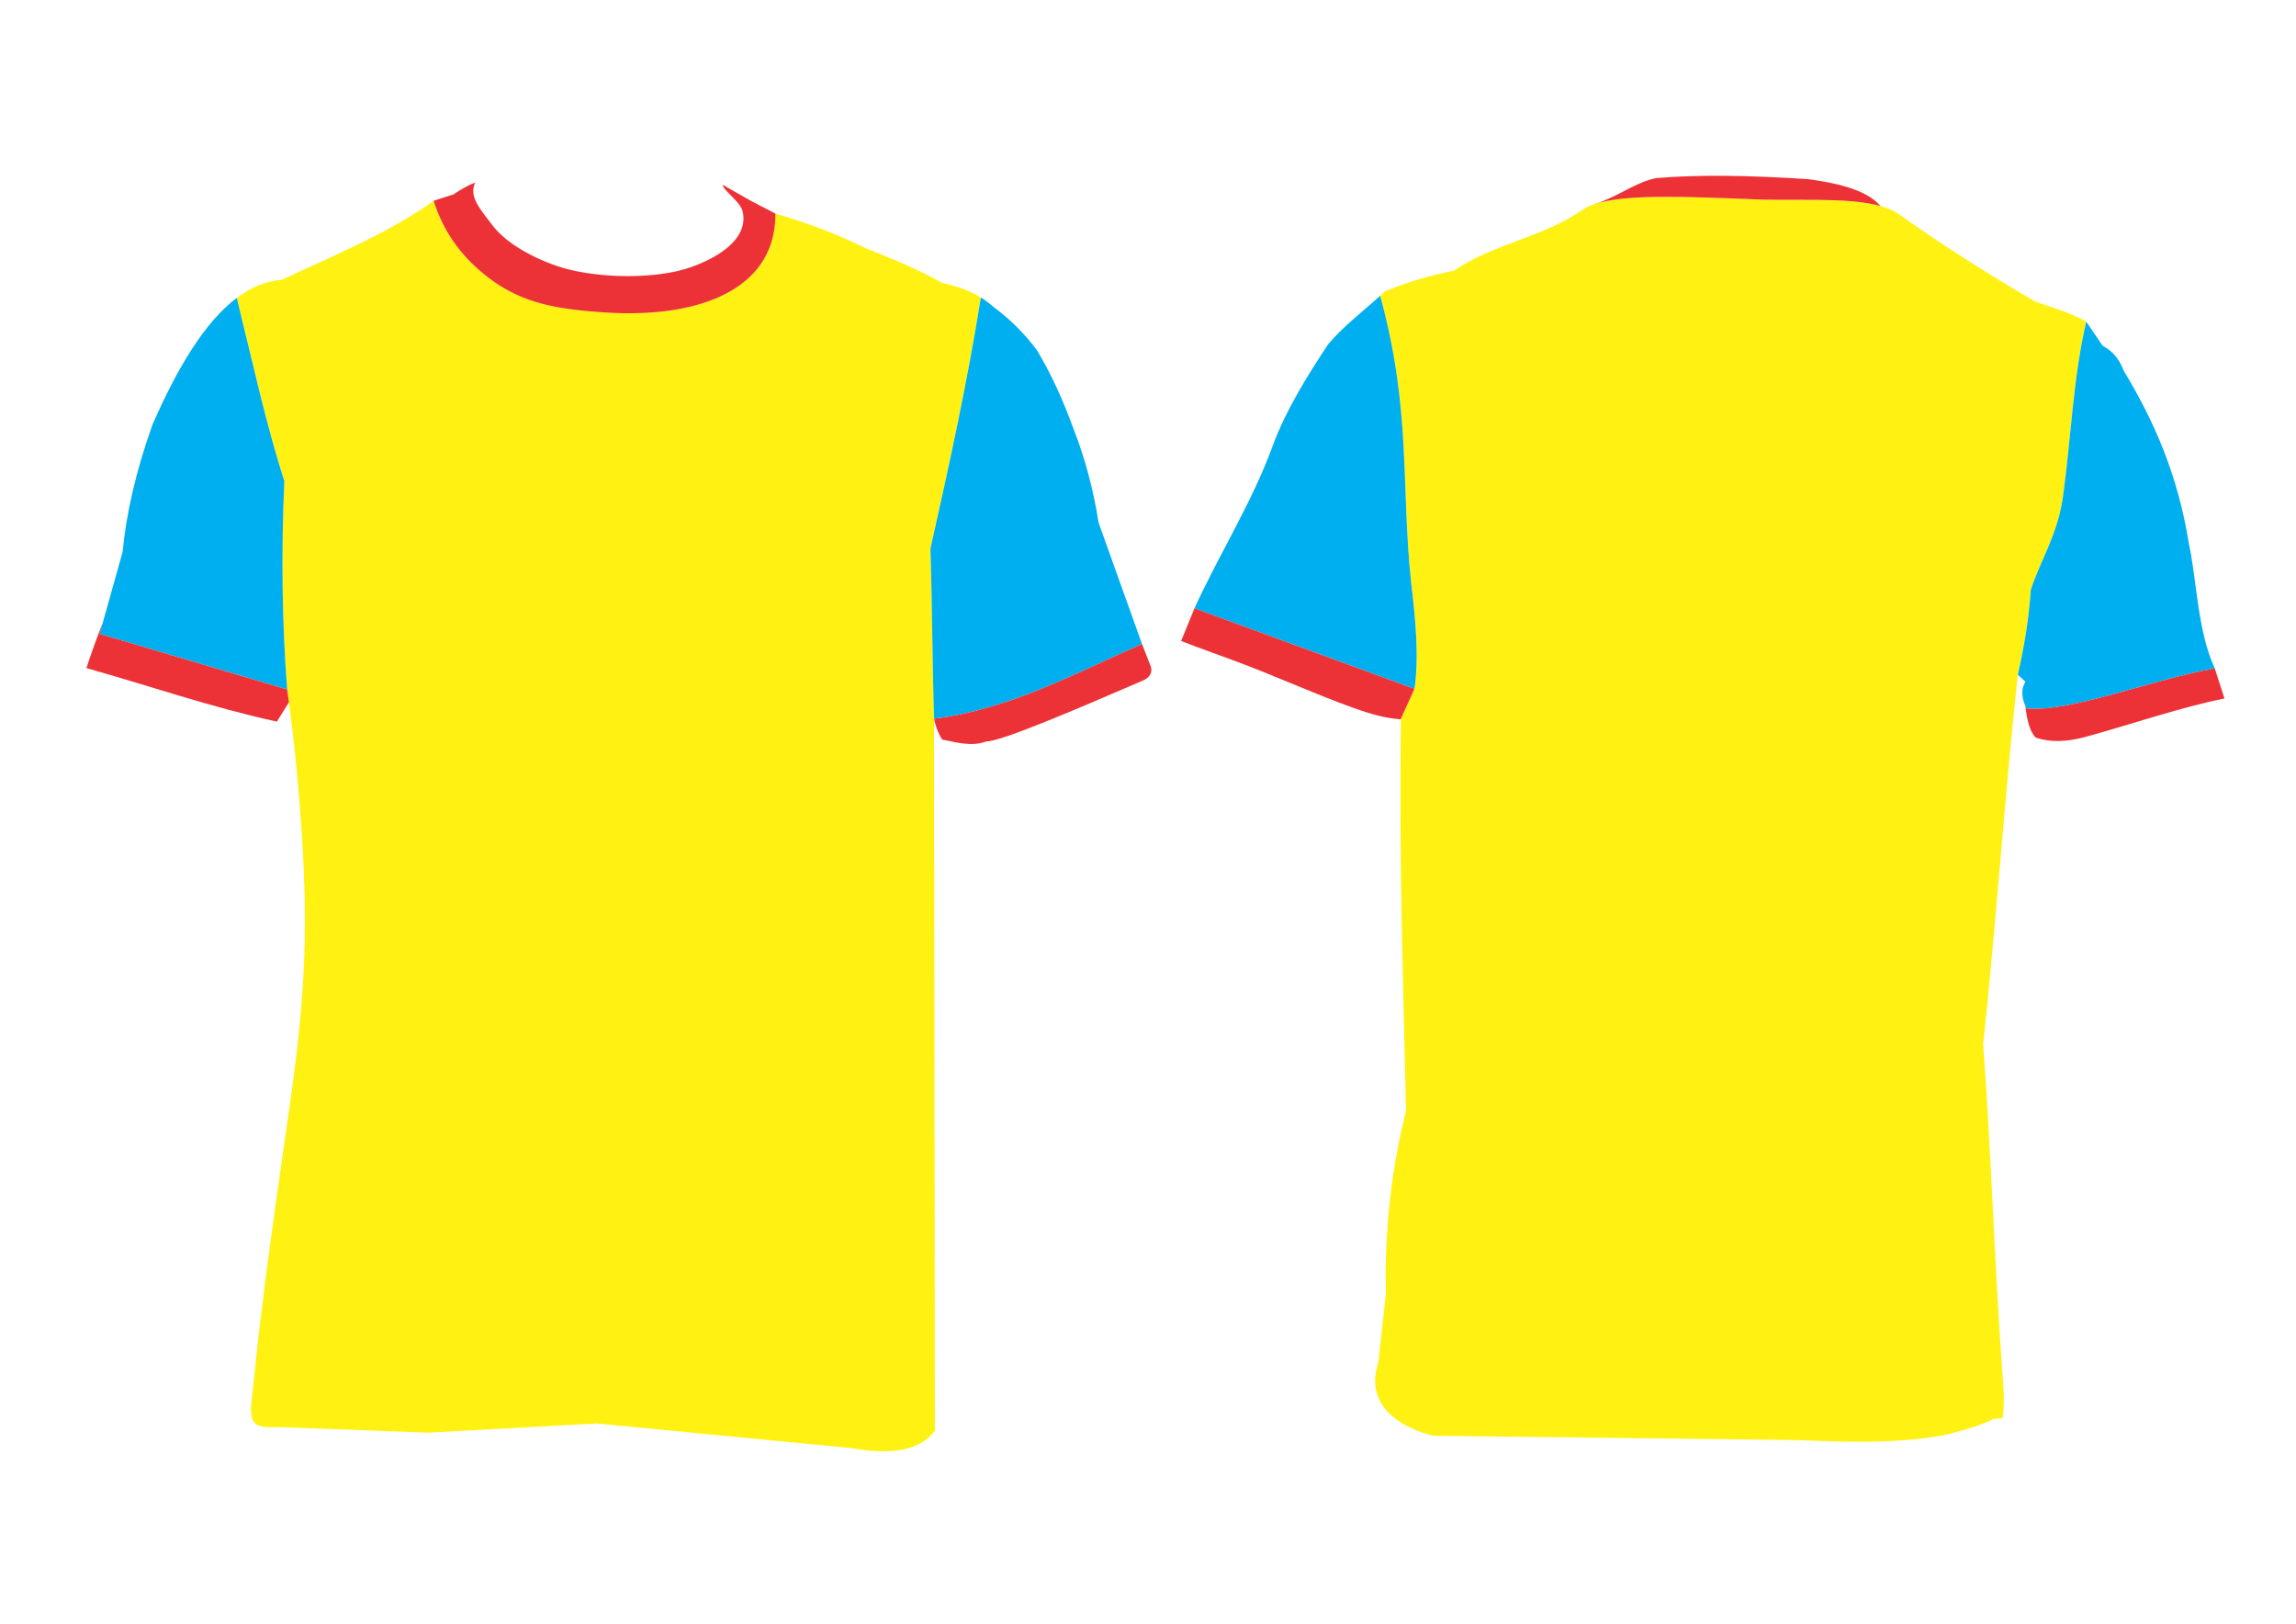 <svg xmlns="http://www.w3.org/2000/svg" xml:space="preserve" width="297mm" height="210mm" version="1.1" viewBox="0 0 29700 21000" id="svg2" enable-background="new" shape-rendering="geometricPrecision" text-rendering="geometricPrecision" image-rendering="optimizeQuality" fill-rule="evenodd" clip-rule="evenodd"><defs id="defs4"><clipPath id="id0"><path id="rect9" d="M16673 941h15424v19138H16673z"/></clipPath><clipPath id="id1"><path id="rect12" d="M431 780h15807v19441H431z"/></clipPath><clipPath id="id1-8"><path id="rect12-2" d="M431 780h15807v19441H431z"/></clipPath><clipPath id="id0-3"><path id="rect9-4" d="M16673 941h15424v19138H16673z"/></clipPath><clipPath id="id0-3-9"><path id="rect9-4-3" d="M16673 941h15424v19138H16673z"/></clipPath><clipPath id="id1-8-0"><path id="rect12-2-4" d="M431 780h15807v19441H431z"/></clipPath><filter id="filter10870" color-interpolation-filters="sRGB"><feBlend mode="multiply" in2="BackgroundImage" id="feBlend10872"/></filter><style type="text/css" id="style6">.fil0{fill:#fff212}.fil2{fill:#ed3237}.fil1{fill:#00afef}</style></defs><g id="layer2" filter="url(#filter10870)"><g transform="translate(-60.077 272.89)" id="g10952" clip-rule="evenodd" fill-rule="evenodd" image-rendering="optimizeQuality" shape-rendering="geometricPrecision" text-rendering="geometricPrecision"><path class="fil0" d="M18357.379 8636.441c-58.659 127.825-116.443 255.65-175.102 383.475-27.141 1774.663 28.016 3412.747 65.663 5079.723-235.513 907.031-275.786 1786.921-260.903 2361.257l-97.182 885.143c-224.131 677.647 517.428 906.156 713.543 950.807 1565.416 18.385 3129.957 36.771 4694.498 55.157 656.634 26.265 1312.393 52.531 1951.517-71.792 202.243-56.033 405.362-105.062 603.228-203.119 37.647-1.751 74.419-4.377 112.066-7.004 21.012-152.339 20.137-312.558 5.253-478.03-108.564-1453.351-148.837-2907.577-256.525-4360.927 171.6-1593.433 275.786-3185.99 448.262-4778.547 81.423-356.334 143.584-719.672 168.098-1098.768 140.958-420.246 361.587-733.68 423.749-1260.738 98.057-735.431 126.073-1489.247 293.296-2205.416-209.247-122.572-443.009-181.231-662.763-261.779-615.485-358.96-1181.066-718.795-1730.888-1107.523-361.587-287.168-1264.24-176.853-1982.16-217.127-904.404-33.27-1768.535-75.294-2109.985 119.07-536.689 382.599-1154.801 443.009-1691.49 806.347-316.936 63.912-617.236 151.463-893.898 268.782-20.137 19.261-41.15 38.523-62.162 57.784 406.238 1481.367 267.031 2469.82 400.109 3704.293 57.784 484.159 103.311 961.313 43.776 1378.932z" id="path19" fill="#fff212"/><path class="fil1" d="M15511.088 7594.581c949.056 347.579 1898.111 694.282 2846.291 1041.86 59.535-417.62 14.008-894.774-43.776-1378.932-133.078-1234.473 6.129-2222.926-400.109-3704.293-231.135 207.496-486.785 403.611-675.02 628.618-271.409 411.49-549.822 858.877-715.294 1311.517-267.906 734.555-683.775 1383.31-1012.092 2101.23z" id="path21" fill="#00afef"/><path class="fil1" d="M26161.697 8452.584c32.394 30.642 65.664 61.285 98.057 91.928-62.161 100.684-48.153 218.003 14.009 344.952 565.581 54.282 1624.075-374.719 2435.675-517.428-226.757-490.287-231.135-1145.17-336.196-1618.822-140.958-887.77-456.142-1595.184-841.368-2229.93-71.792-192.613-176.853-270.534-274.035-325.691-70.041-103.31-140.958-206.62-210.999-309.931-167.223 716.169-195.239 1469.985-293.296 2205.415-62.162 527.059-282.791 840.492-423.749 1260.738-24.514 379.097-86.675 742.435-168.098 1098.769z" id="path23" fill="#00afef"/><path class="fil2" d="M21480.332 2030.7c537.565-46.403 1205.581-36.772 1962.899 13.132 482.407 61.286 801.094 175.978 940.3 347.579-438.631-122.572-1135.539-57.784-1712.502-90.178-804.596-29.767-1577.674-65.663-1978.658 63.037 293.296-90.178 510.424-274.036 787.961-333.57z" id="path25" fill="#ed3237"/><path class="fil2" d="M26258.879 8857.07c4.378 10.506 9.631 21.888 14.884 32.394 565.581 54.282 1624.075-374.719 2435.675-517.428 42.025 129.576 83.174 259.152 125.199 388.728-548.071 109.439-1176.689 324.815-1764.158 487.66-288.044 83.174-504.295 77.045-676.771 18.386-82.298-83.173-114.692-237.264-134.829-409.74zm-8076.602 173.352c-199.617-13.133-401.861-70.917-605.855-144.46-534.938-192.613-1054.117-432.503-1587.304-627.742-217.127-79.672-435.13-156.717-650.506-240.766 57.784-140.958 115.568-281.915 172.476-422.873 949.056 347.579 1898.111 694.282 2846.291 1041.86-58.659 127.825-116.443 255.65-175.102 383.475v10.506z" id="path27" fill="#ed3237"/><path class="fil0" d="M5669.452 2323.996c99.809 315.185 267.032 590.971 509.549 822.982 505.17 483.283 997.208 570.834 1669.602 618.987 1308.016 92.805 2250.942-327.441 2241.312-1277.372 400.985 118.194 795.841 263.529 1179.315 453.515 325.691 128.7 651.381 260.903 981.45 445.636 196.114 38.523 360.711 102.435 497.291 187.36-177.729 1113.652-406.238 2149.383-652.257 3249.902 23.639 724.049 23.639 1473.487 47.278 2197.536l10.506 9208.64c-206.621 277.538-604.979 309.932-1096.142 223.256-1092.64-105.062-2186.154-210.999-3279.67-316.936-726.675 39.398-1453.35 79.672-2180.026 119.07l-1896.36-70.916c-143.584.875-275.786 7.879-337.947-46.403-75.294-66.538-62.162-210.998-36.772-399.233 125.198-1275.622 304.678-2475.949 478.03-3692.912 207.496-1455.977 251.272-2326.236 140.082-3807.603-36.772-490.287-85.8-967.442-147.086-1429.712-7.004-55.158-14.884-110.315-22.763-165.472-67.415-864.131-77.046-1765.033-36.772-2696.579-236.388-727.55-416.744-1566.291-615.485-2367.385 182.106-137.456 375.594-218.878 583.091-234.638 624.24-295.047 1382.434-600.601 1963.774-1021.723z" id="path32" fill="#fff212"/><path class="fil1" d="M12747.971 3575.104c58.659 35.896 112.065 76.17 161.094 119.945 219.754 161.97 406.238 349.33 562.954 559.452 192.613 318.687 345.828 664.514 477.155 1026.1 152.339 388.728 256.525 792.34 322.188 1208.208 187.36 522.681 373.844 1044.486 561.204 1567.167-877.264 384.35-1700.245 841.368-2689.574 966.566-23.639-724.049-23.639-1473.487-47.278-2197.536 246.019-1100.52 474.528-2136.25 652.257-3249.902z" id="path34" fill="#00afef"/><path class="fil1" d="M3774.843 8644.32c-808.097-239.014-1617.071-478.905-2426.045-718.795 98.933-353.707 198.742-707.414 297.675-1061.121 45.526-483.283 165.472-1023.474 384.35-1641.586 324.815-742.434 679.397-1332.53 1091.764-1642.461 198.741 801.094 379.097 1639.835 615.485 2367.385-40.274 931.546-30.643 1832.448 36.772 2696.579z" id="path36" fill="#00afef"/><path class="fil2" d="M6207.017 2090.235c-84.925 175.102 62.162 339.698 222.38 548.946 232.887 306.43 704.788 489.411 890.396 545.444 468.4 142.709 1203.83 158.468 1663.474 2.627 295.048-100.684 766.073-339.7 684.65-720.547-27.14-130.451-260.902-282.79-258.275-349.33 124.322 70.917 247.77 141.833 372.093 211.874a51578.716 51578.716 0 00308.18 159.344c9.63 949.93-933.296 1370.177-2241.312 1277.372-672.394-48.153-1164.432-135.704-1669.602-618.987-242.517-232.01-409.74-507.797-509.549-822.982 85.8-28.016 172.476-55.157 258.277-83.173 82.298-57.784 232.01-140.958 279.288-150.588z" id="path38" fill="#ed3237"/><path class="fil2" d="M3797.607 8809.793l-155.841 250.396c-874.637-191.737-1642.462-462.27-2463.693-692.53 68.29-208.372 139.207-403.611 211.874-590.095l-41.149 147.961c808.974 239.89 1617.947 479.78 2426.045 718.796 7.88 55.157 15.76 110.314 22.764 165.472zm8450.446 482.407c-57.784-91.929-88.427-181.231-105.061-269.658 989.329-125.198 1812.31-582.216 2689.574-966.566 38.522 100.684 77.92 200.493 117.319 301.177 16.634 79.671-23.639 137.455-111.191 174.227-967.441 418.495-1847.331 789.712-2020.682 784.459-180.356 70.916-376.471 14.884-569.959-23.639z" id="path40" fill="#ed3237"/></g></g></svg>
